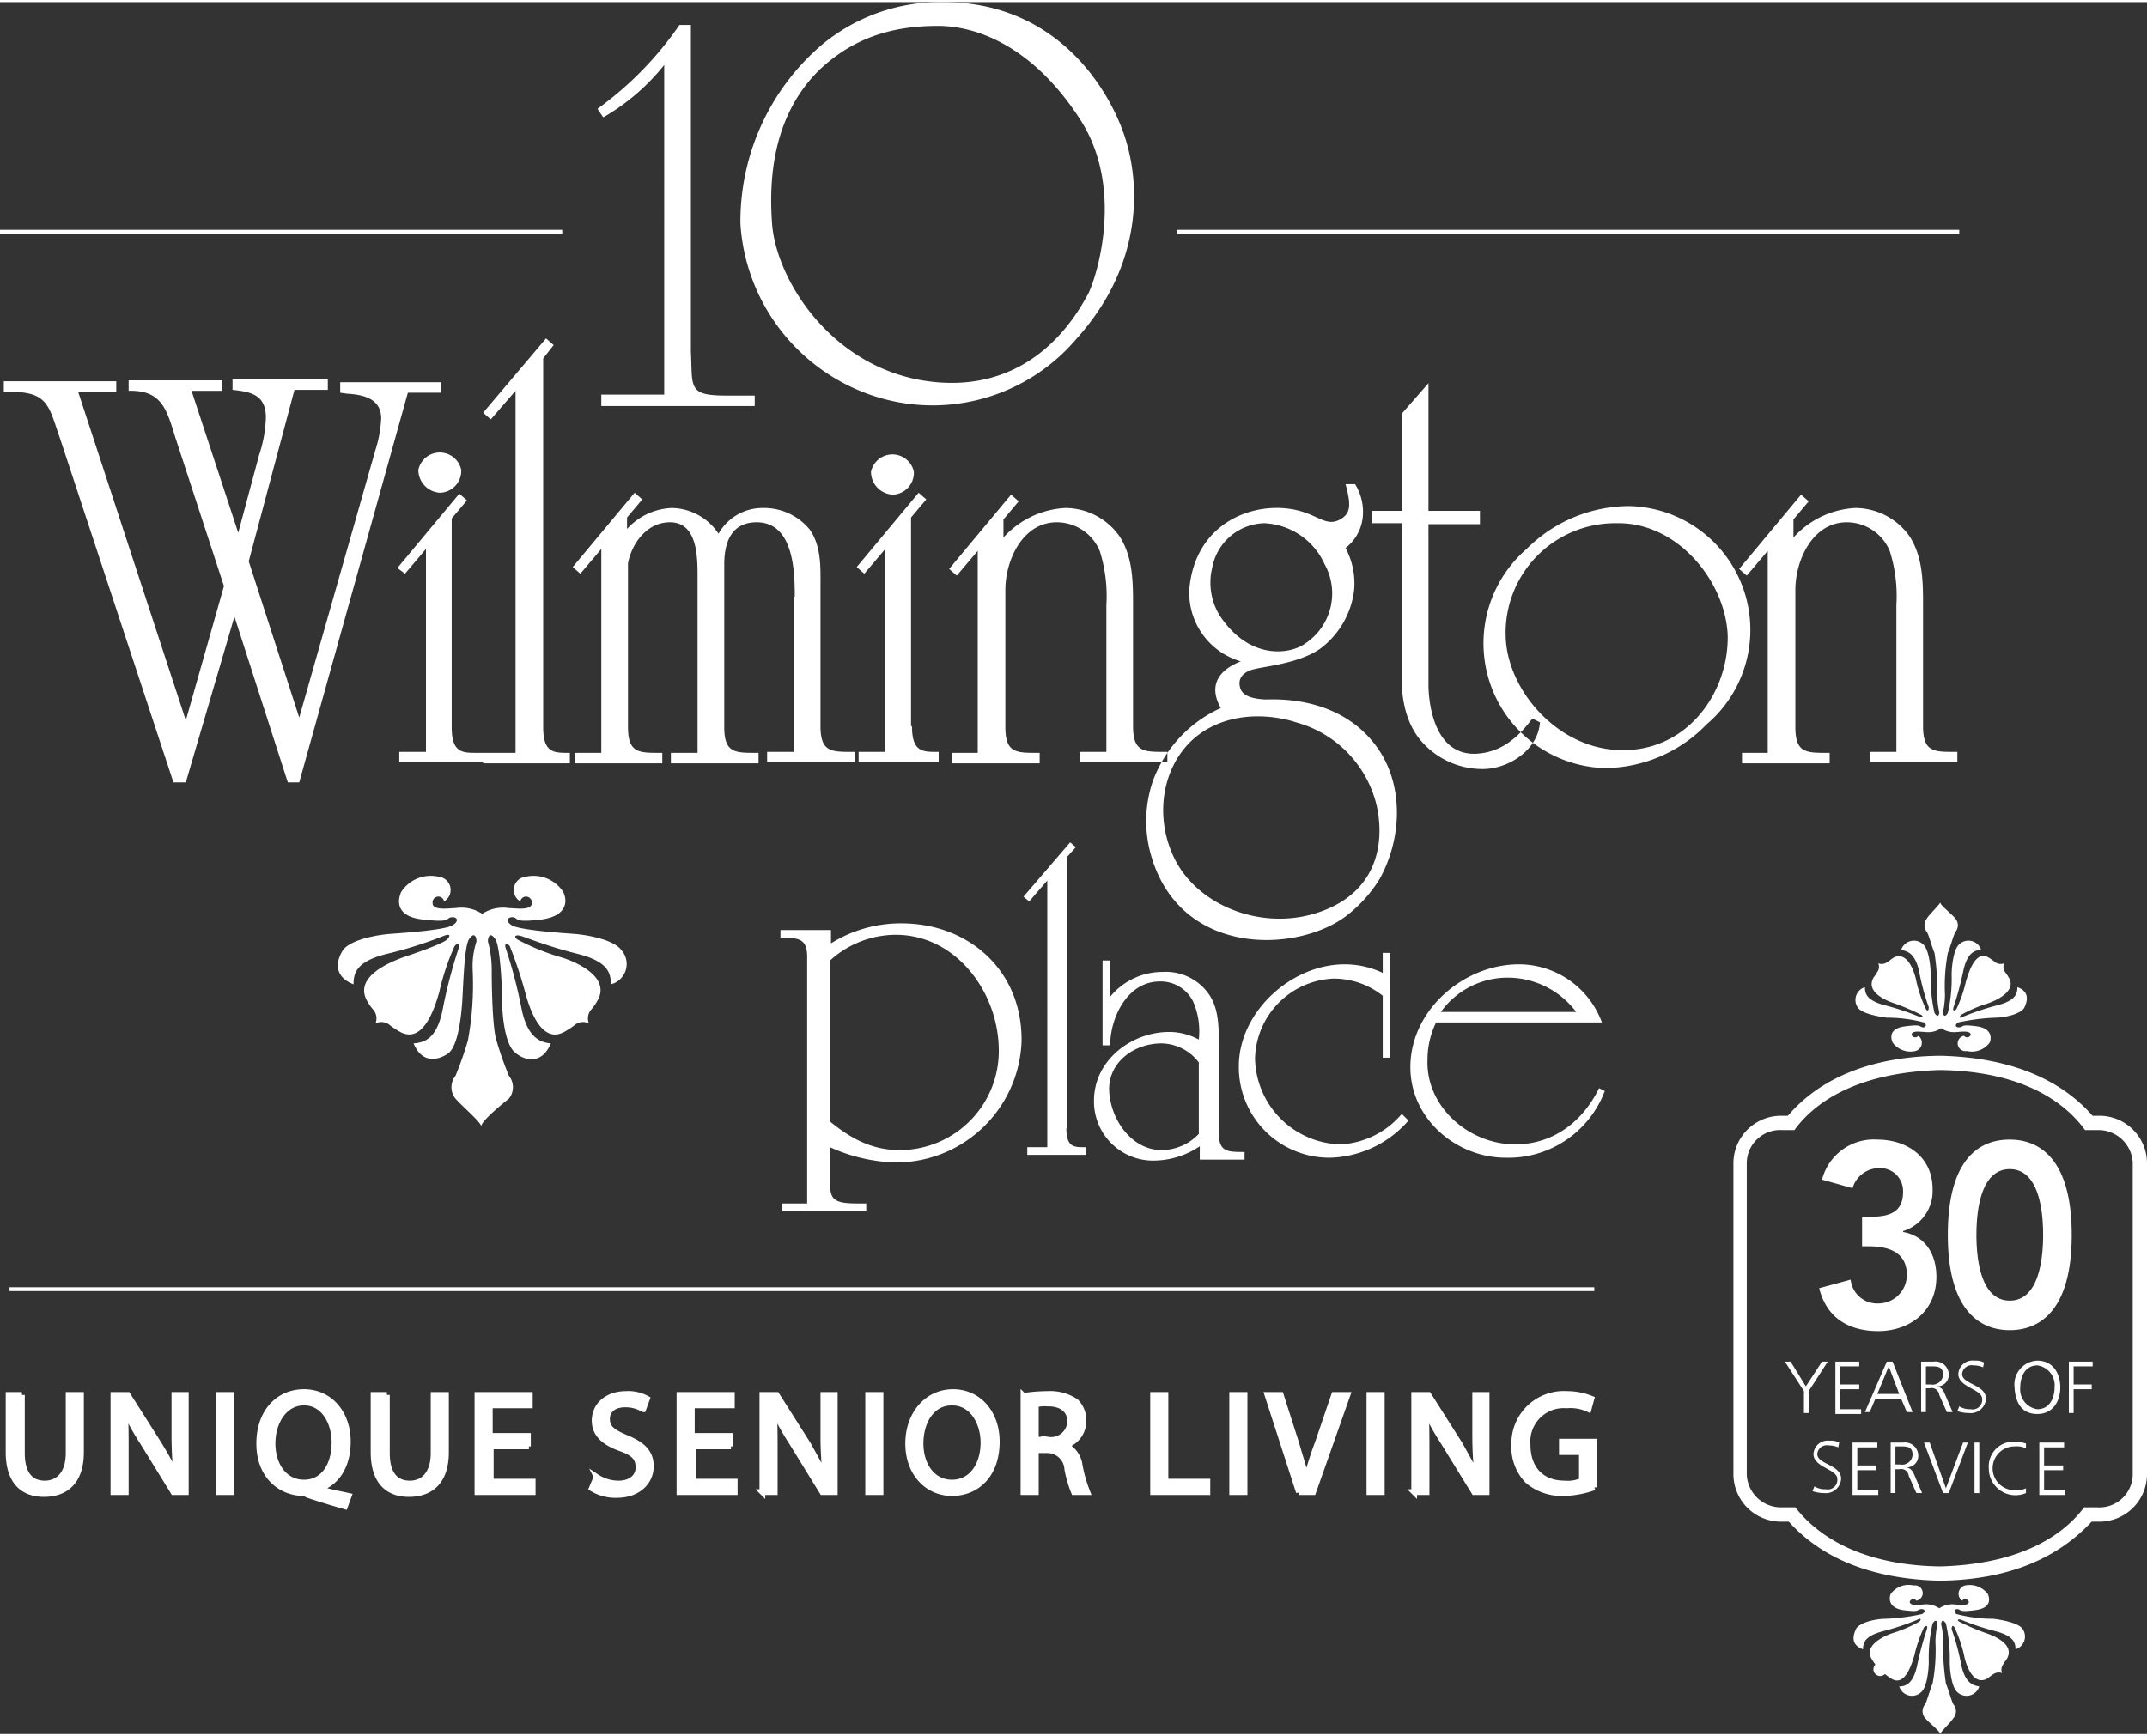 <svg xmlns="http://www.w3.org/2000/svg" width="225" height="182" fill="#fff" viewBox="0 0 2253 1818">
  <rect x="0" y="0" width="2253" height="1818" fill="#333333" stroke="none"/>
  <style>@media (max-height: 80px) { #details { display: none } }</style>

  <g id="details">
    <path stroke="#fff" stroke-width="6" d="M23 1462v61c0 23 10 32 24 32s25-10 25-32v-61h13v60c0 31-16 44-39 44-21 0-37-12-37-44v-60h14zm96 102v-102h15l33 52q11 18 18 33c-1-14-2-26-2-42v-43h12v102h-13l-32-52a290 290 0 0 1-19-34c1 13 1 25 1 42v44h-13zm124-102v102h-13v-102h13zm119 117q-21-6-39-12a14 14 0 0 0-6-2c-24-1-45-19-45-52s20-54 47-54 46 22 46 52c0 26-12 43-29 49v1c10 3 21 5 30 7zm-11-67c0-21-11-42-32-42s-33 21-33 43 12 41 33 41 32-19 32-42zm55-50v61c0 23 10 32 24 32s25-10 25-32v-61h13v60c0 31-16 44-39 44-21 0-37-12-37-44v-60h14zm149 54h-40v37h44v11h-58v-102h55v11h-42v32h40v11h1zm71 32a42 42 0 0 0 23 7c13 0 21-7 21-17s-5-15-19-20c-17-6-27-15-27-29 0-16 13-28 33-28a40 40 0 0 1 22 5l-4 11a36 36 0 0 0-19-5c-14 0-19 8-19 15 0 10 6 14 20 20 17 7 26 15 26 30s-12 30-36 30a47 47 0 0 1-26-7zm141-32h-40v37h44v11h-58v-102h55v11h-42v32h40v11h1zm33 48v-102h15l33 52q10 18 18 33c-1-14-2-26-2-42v-43h12v102h-13l-32-52a290 290 0 0 1-19-34c1 13 1 25 1 42v44h-13zm124-102v102h-13v-102h13zm122 49c0 35-21 54-47 54s-46-21-46-52 20-54 47-54 46 22 46 52zm-80 2c0 22 12 41 33 41s33-19 33-42c0-20-11-42-33-42s-33 21-33 43zm108-50a181 181 0 0 1 25-2 49 49 0 0 1 30 8 28 28 0 0 1 8 20 27 27 0 0 1-19 26 27 27 0 0 1 15 21 148 148 0 0 0 8 28h-14a124 124 0 0 1-7-24 21 21 0 0 0-21-20h-12v44h-13v-101zm13 46h13a20 20 0 0 0 23-19c0-13-10-19-23-19a42 42 0 0 0-13 1v37zm123-47h13v91h44v11h-57v-102zm96 0v102h-13v-102h13zm57 102l-33-102h14l16 50c4 14 8 26 11 38a330 330 0 0 1 12-38l17-50h14l-36 102h-15zm87-102v102h-13v-102h13zm34 102v-102h15l33 52q10 18 18 33c-1-14-2-26-2-42v-43h12v102h-13l-32-52a290 290 0 0 1-19-34c1 13 1 25 1 42v44h-13zm189-5a100 100 0 0 1-32 6 55 55 0 0 1-38-13 51 51 0 0 1-14-38 52 52 0 0 1 55-53 69 69 0 0 1 26 5l-3 11a45 45 0 0 0-23-4 38 38 0 0 0-41 41c0 26 15 41 39 41a36 36 0 0 0 18-3v-30h-21v-11h34v48z"/>
    <path fill="none" stroke="#fff" stroke-width="4" d="M0 241h590m645 0h821M10 1351h1663"/>
    <path d="M2036 1818c0-3-12-12-16-17a11 11 0 0 1 0-14c2-3 5-15 8-22a189 189 0 0 0 3-44 95 95 0 0 1 2-18c0-4-2-6-5-1a159 159 0 0 0-4 40c0 9-2 27-8 32a14 14 0 0 1-23-6c7 0 15-3 19-23a345 345 0 0 1 10-37c1-3 0-5-3-2a142 142 0 0 0-10 29c-2 6-9 34-24 25a68 68 0 0 1-7-5 7 7 0 0 1-10-10 59 59 0 0 1-4-6c-9-15 16-25 22-27a139 139 0 0 0 28-12c3-3 1-4-2-2a268 268 0 0 1-36 12c-19 5-21 12-21 19-14-5-10-16-7-22 5-7 22-10 30-10a218 218 0 0 0 39-5c5-3 2-6-2-5s-1 3-17 1-16-12-14-17a23 23 0 0 1 24-9 8 8 0 0 1 3 16 4 4 0 0 0-7 1c0 5 11 3 14 3a24 24 0 0 1 17 4 24 24 0 0 1 17-4c4 0 14 2 14-3a4 4 0 0 0-7-1 9 9 0 0 1 3-16 24 24 0 0 1 24 9c2 5 4 15-14 17-15 2-14 0-17-1s-6 2-2 5a154 154 0 0 0 39 5c8 1 25 4 30 10a14 14 0 0 1-7 22c0-7-2-14-21-19a268 268 0 0 1-36-12c-3-1-5 0-2 2a236 236 0 0 0 28 12c6 2 31 11 22 27a61 61 0 0 0-4 6 9 9 0 0 0-1 9 10 10 0 0 0-9 1c-2 1-4 3-7 5-16 8-23-19-24-25a142 142 0 0 0-10-29c-2-3-3-1-3 2a238 238 0 0 1 10 37c4 19 12 22 19 23a14 14 0 0 1-23 6c-6-5-8-23-8-32a164 164 0 0 0-4-40c-3-5-5-3-5 1a72 72 0 0 1 2 18 268 268 0 0 0 3 44c3 7 6 19 8 22a11 11 0 0 1 0 14c-3 5-14 15-14 17zm0-873c0 3 12 12 16 17a11 11 0 0 1 0 14c-2 3-5 15-8 22a189 189 0 0 0-3 44 95 95 0 0 1-2 18c0 4 2 6 5 1a159 159 0 0 0 4-40c0-9 2-27 8-32a14 14 0 0 1 23 6c-7 0-15 3-19 23a345 345 0 0 1-10 37c-1 3 0 5 3 2a142 142 0 0 0 10-29c2-6 9-34 24-25a68 68 0 0 1 7 5 10 10 0 0 0 9 1 10 10 0 0 0 1 9 59 59 0 0 1 4 6c9 15-16 25-22 27a139 139 0 0 0-28 12c-3 3-1 4 2 2a268 268 0 0 1 36-12c19-5 21-12 21-19 14 5 10 16 7 22-5 7-22 10-30 10a218 218 0 0 0-39 5c-5 3-2 6 2 5s1-3 17-1 16 12 14 17a23 23 0 0 1-24 9 8 8 0 0 1-3-16 4 4 0 0 0 7-1c0-5-11-3-14-3a24 24 0 0 1-17-4 24 24 0 0 1-17 4c-4 0-14-2-14 3a4 4 0 0 0 7 1 9 9 0 0 1-3 16 23 23 0 0 1-24-9c-2-5-4-15 14-17 15-2 14 0 17 1s6-2 2-5a154 154 0 0 0-39-5c-8-1-25-4-30-10a14 14 0 0 1 7-22c0 7 2 14 21 19a268 268 0 0 1 36 12c3 1 5 0 2-2a236 236 0 0 0-28-12c-6-2-31-11-22-27a61 61 0 0 0 4-6 9 9 0 0 0 1-9 10 10 0 0 0 9-1c2-1 4-3 7-5 16-8 23 19 24 25a142 142 0 0 0 10 29c2 3 3 1 3-2a238 238 0 0 1-10-37c-4-19-12-22-19-23a14 14 0 0 1 23-6c6 5 8 23 8 32a164 164 0 0 0 4 40c3 5 5 3 5-1a72 72 0 0 1-2-18 268 268 0 0 0-3-44c-3-7-6-19-8-22a11 11 0 0 1 0-14c2-4 13-14 14-17zm-82 330h8c18 0 35-3 35-26a24 24 0 0 0-26-25 29 29 0 0 0-27 21l-32-9a56 56 0 0 1 58-42c31 0 58 18 58 52a44 44 0 0 1-31 44v1c23 4 35 23 35 47 0 37-29 57-61 57-30 0-54-13-62-45l33-9a28 28 0 0 0 29 25 30 30 0 0 0 30-30c0-25-21-30-40-30h-7v-31zm155-81c20 0 65 8 65 100s-45 100-65 100-65-8-65-100 44-100 65-100zm0 169c31 0 35-45 35-69s-4-69-35-69-35 45-35 69 4 69 35 69zm-216 95l-20-31h6l16 26 17-26h6l-20 31v23h-5v-23zm32-31h26v5h-20v19h20v5h-20v21h22v5h-27v-55h-1zm55 0h6l21 53h-6l-6-14h-27l-6 14h-5zm2 5l-12 29h23zm33-5h14a14 14 0 0 1 16 14 12 12 0 0 1-12 12 11 11 0 0 1 7 6l9 21h-6l-8-18a8 8 0 0 0-10-7h-4v25h-5v-53h-1zm5 24h6a11 11 0 0 0 13-10c0-9-6-9-13-9h-5v19h-1zm36 23a21 21 0 0 0 12 3 10 10 0 0 0 12-11c0-10-25-12-25-26a15 15 0 0 1 17-14 18 18 0 0 1 10 2l-1 5a25 25 0 0 0-10-2 10 10 0 0 0-12 9c0 11 25 11 25 26a16 16 0 0 1-18 15 37 37 0 0 1-12-2zm82-48c16 0 24 13 24 28s-8 28-24 28-23-11-24-28a25 25 0 0 1 24-28zm-18 28a21 21 0 0 0 18 23c13 0 18-12 18-23a21 21 0 0 0-18-23c-13 0-18 12-18 23zm51-27h25v5h-20v19h19v5h-19v25h-5v-54zm-267 131a21 21 0 0 0 12 3 10 10 0 0 0 12-11c0-10-25-12-25-26a15 15 0 0 1 17-14 18 18 0 0 1 10 2l-1 5a25 25 0 0 0-10-2 10 10 0 0 0-12 9c0 11 25 11 25 26a16 16 0 0 1-18 15 37 37 0 0 1-12-2zm40-46h26v5h-21v19h20v5h-20v21h22v5h-27v-55zm39 0h14a14 14 0 0 1 16 14 12 12 0 0 1-12 12 11 11 0 0 1 7 6l9 21h-6l-8-18a8 8 0 0 0-10-7h-4v25h-5v-53h-1zm5 23h6a11 11 0 0 0 13-10c0-9-6-9-13-9h-5v19h-1zm57 30h-6l-20-53h6l17 48 18-48h5zm27-53h5v53h-5v-53zm54 6a23 23 0 0 0-12-2 23 23 0 0 0 0 46 23 23 0 0 0 12-2v5a28 28 0 0 1-39-26 26 26 0 0 1 27-28 43 43 0 0 1 12 2v5zm14-6h26v5h-21v19h20v5h-20v21h22v5h-27v-55zm-104 145h-1c-74-2-124-25-157-61l-1-1h-6a50 50 0 0 1-52-49v-328a50 50 0 0 1 52-49h5l1-1c32-37 84-61 158-62h2c75 2 126 26 158 62l1 1h5a50 50 0 0 1 52 49v328a50 50 0 0 1-52 49h-6l-1 1c-34 36-84 60-158 61zm-152-77c28 36 78 61 152 62 74-2 124-26 151-62h14a35 35 0 0 0 37-34v-328a36 36 0 0 0-37-34h-13c-27-37-77-62-152-63-75 2-126 26-153 63h-13a35 35 0 0 0-37 34v328a36 36 0 0 0 37 34h14z"/>
  </g>

  <path d="M914 493a23 23 0 0 1 45 0 23 23 0 0 1-22 24 24 24 0 0 1-23-24zm-283-70v-11h66V66a227 227 0 0 1-64 55l-6-9a360 360 0 0 0 86-88h12v343c1 19 0 30 4 37s13 9 34 9h29v11H631v-1zM314 819h-12l-56-174-51 174h-13L63 458c-12-34-12-49-53-49H4v-11h118v11H82l113 345 40-141-51-156c-9-29-14-50-49-49v-11h98v11h-32l49 149 22-82a134 134 0 0 0 7-39c0-24-16-27-35-29v-11h100v11h-35l-48 180 53 164 80-281a128 128 0 0 0 6-33c0-21-19-25-36-26l-7-1v-11h106v11h-35zm520-195c0-26-1-78-40-78-27 0-34 22-34 44v171c0 28 12 27 36 27v11h-92v-11h28V606c0-21 1-60-29-60-24 0-40 22-44 43v172c0 28 12 27 36 27v11h-92v-11h28V574l-22 26-8-7 65-78 8 7-16 19v12a67 67 0 0 1 47-22 60 60 0 0 1 49 27 53 53 0 0 1 47-27 62 62 0 0 1 49 23c12 18 11 39 11 60v146c0 28 12 27 36 27v11h-92v-11h28V624h1zm123 136c0 28 12 27 28 27v11h-84v-11h28V574l-22 26-8-7 65-78 8 7-16 19v219h1zm69 28V576l-22 26-8-7 65-78 8 7-16 19v19a94 94 0 0 1 65-31 70 70 0 0 1 57 30c14 22 14 48 14 73v126c0 28 12 27 36 27v11h-92v-11h28V633a157 157 0 0 0-7-57 49 49 0 0 0-45-30c-36 0-54 40-54 71v144c0 28 12 27 36 27v11h-92v-11h27zm473-71c0 6 1 73 49 72 27-1 45-17 60-37l8 4c-2 29-33 49-60 49a85 85 0 0 1-66-31c-21-26-19-62-19-67V547h-31v-13h31V432l28-32v134h54v14h-54v169zm356 71V576l-22 26-8-7 65-78 8 7-16 19v19a94 94 0 0 1 65-31 70 70 0 0 1 57 30c14 22 14 48 14 73v126c0 28 12 27 36 27v11h-92v-11h28V633a157 157 0 0 0-7-57 49 49 0 0 0-45-30c-36 0-54 40-54 71v144c0 28 12 27 36 27v11h-92v-11h27zM507 798h-88v-11h28V574l-22 26-8-6 65-78 8 7-16 19v219c0 28 12 27 28 27h39V408l-26 30-8-7 66-78 8 7-11 14v387c0 28 12 27 28 27v11h-91v-1zm-68-307a23 23 0 0 1 45 0 23 23 0 0 1-22 24 24 24 0 0 1-23-24zm1270 38a153 153 0 0 0-107 45 131 131 0 0 0 82 230 150 150 0 0 0 107-46 130 130 0 0 0-82-229zm-12 256c-64-3-116-64-117-120a115 115 0 0 1 117-118c64-1 114 62 116 118 1 62-45 124-116 120zm-578 397c0 21 9 20 21 20v8h-62v-8h21V922l-19 22-6-5 49-57 6 5-9 10v285h-1zm332-74v-65a82 82 0 0 0-52-18 86 86 0 0 0-82 84 92 92 0 0 0 90 90 90 90 0 0 0 64-32l7 7a113 113 0 0 1-82 39 95 95 0 0 1-96-96c0-57 55-107 111-107a93 93 0 0 1 40 9v-21h8v110h-8zm-172 79v-93c0-18 0-37-10-52a55 55 0 0 0-49-24 71 71 0 0 0-55 26v-38h-8v89h8c0-29 18-67 52-67a38 38 0 0 1 35 21 78 78 0 0 1 6 40 65 65 0 0 0-31-8c-40 0-79 30-79 72a62 62 0 0 0 64 63 87 87 0 0 0 47-15v14h47v-8c-18 0-27 0-27-20zm-60 18c-31 0-53-31-55-61s25-51 55-51a50 50 0 0 1 39 20v75a54 54 0 0 1-39 17zM946 967a138 138 0 0 0-74 21v-14h-53v8c19 0 28 1 28 20v259h-26v8h88v-8h-10c-27 0-28-6-28-25v-34a178 178 0 0 0 68 16 132 132 0 0 0 133-127c1-75-56-124-126-124zm-2 238c-29 0-51-12-73-30v-169a103 103 0 0 1 69-27c62 0 106 58 108 117a104 104 0 0 1-104 109zm734-65c-17 35-48 59-88 59-49 0-94-40-92-89a89 89 0 0 1 9-39h174a93 93 0 0 0-87-61c-58 0-114 48-114 108 0 54 48 95 100 95a108 108 0 0 0 104-70zm-96-116a90 90 0 0 1 72 36h-142a86 86 0 0 1 70-36zm-135-239c-39-58-110-53-119-53-22-1-26-8-27-14-2-10 6-16 16-18 12-3 46-6 68-21a90 90 0 0 0 36-62 79 79 0 0 0-9-44 47 47 0 0 0 18-32 55 55 0 0 0-8-35h-10c6 22 5 30-4 36-14 9-22-1-41-7-44-14-113 7-119 82a75 75 0 0 0 54 75c-40 16-24 43-21 49a136 136 0 0 0-71 76 130 130 0 0 0-2 79c31 107 154 102 205 63a144 144 0 0 0 35-39c23-42 25-96-1-135zm-167-141a66 66 0 0 1-8-50 57 57 0 0 1 55-47 73 73 0 0 1 63 43 63 63 0 0 1-20 83c-16 12-59 18-90-29zm102 312c-59 19-126-8-150-58s-9-110 35-135 93-7 93-7a119 119 0 0 1 85 89c9 44-4 92-63 111zm-205-824C1156 78 1100 0 990 0a194 194 0 0 0-129 46 244 244 0 0 0-84 187 204 204 0 0 0 133 178 198 198 0 0 0 220-58c71-79 68-167 47-221zm-35 174c-10 18-56 107-168 92-103-14-161-109-164-168-3-45 1-111 50-159 36-34 77-46 124-46s104 27 150 99 17 164 8 182zm-637 874c-1-5-19-20-27-29a19 19 0 0 1 0-24 366 366 0 0 0 13-37 322 322 0 0 0 5-74 84 84 0 0 1 4-30c0-6-3-10-8-2s-6 52-7 66-4 44-14 53c-8 6-27 14-37-10 12-1 25-5 31-38a519 519 0 0 1 16-61c2-5 0-8-4-3a246 246 0 0 0-16 48c-3 10-15 56-41 42a81 81 0 0 1-12-8 14 14 0 0 0-14-1 14 14 0 0 0-2-14 53 53 0 0 1-7-10c-14-26 27-41 37-45 6-2 42-14 47-19s2-6-3-4a428 428 0 0 1-60 19c-32 8-35 20-35 32-23-9-17-27-11-36 8-11 36-16 50-17s57-4 65-9 4-10-3-8c-4 2-2 5-28 2-29-3-27-20-23-29a37 37 0 0 1 39-16 14 14 0 0 1 6 26 6 6 0 0 0-12 2c0 8 18 5 24 5a40 40 0 0 1 28 6 40 40 0 0 1 28-6c6 0 24 3 24-5a6 6 0 0 0-12-2 14 14 0 0 1 6-26 37 37 0 0 1 39 16c4 8 6 25-23 29-26 3-24 0-28-2-6-2-11 3-3 8s51 8 65 9 42 6 50 17a22 22 0 0 1-11 36c0-12-3-24-35-32s-56-18-60-19-8 0-3 4a243 243 0 0 0 47 19c10 3 52 19 37 45a53 53 0 0 1-7 10 14 14 0 0 0-2 14 14 14 0 0 0-14 1 81 81 0 0 1-12 8c-26 14-38-31-41-42a450 450 0 0 0-16-48c-4-5-6-2-4 3a519 519 0 0 1 16 61c6 32 20 37 31 38-10 24-29 17-37 10-11-8-14-39-14-53s-2-58-7-66-8-4-8 2a113 113 0 0 1 4 30c0 22 1 62 5 74a366 366 0 0 0 13 37 19 19 0 0 1 0 24c-10 8-29 24-29 29z"/>
</svg>
